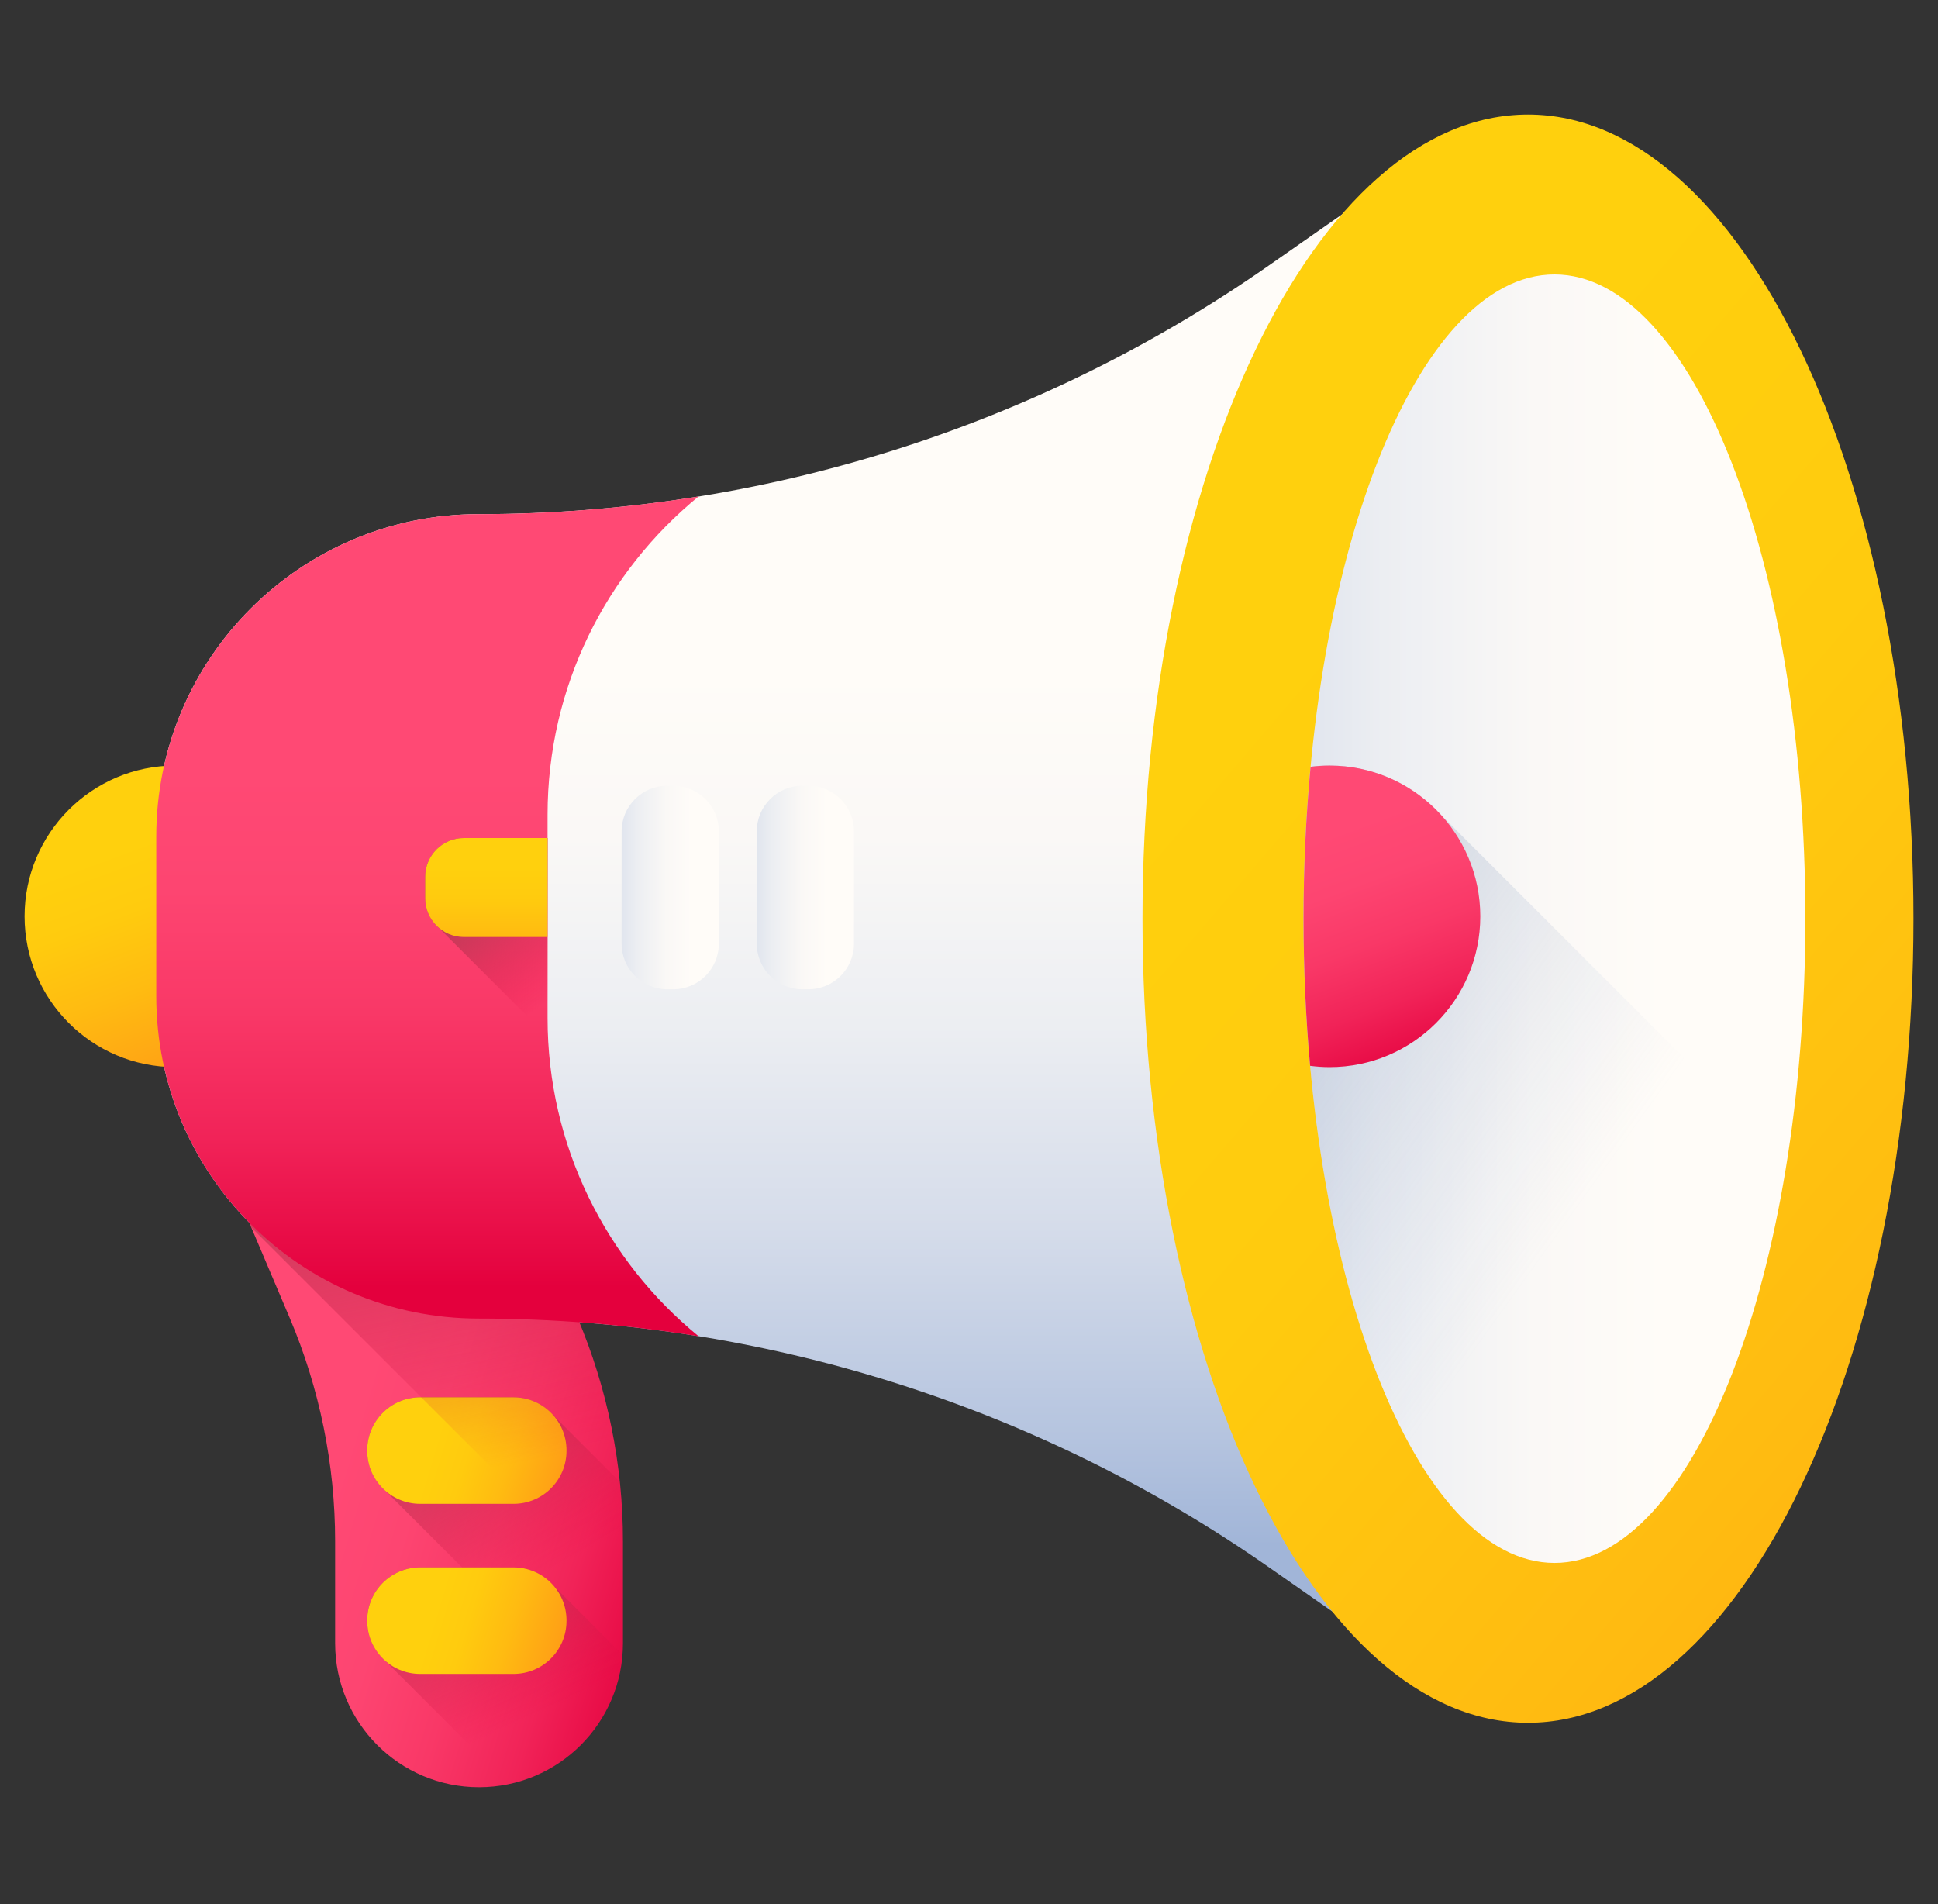 <svg width="57" height="56" viewBox="0 0 57 56" fill="none" xmlns="http://www.w3.org/2000/svg">
<rect x="0" y="0" width="57" height="56" fill="#333333" stroke="none"/>
<g clip-path="url(#clip0_372_1041)">
<path d="M14.079 15.121C8.842 15.121 4.596 19.367 4.596 24.605V29.295C4.596 34.533 8.842 38.779 14.079 38.779C22.385 38.779 30.491 41.328 37.303 46.081L39.919 47.907V5.993L37.303 7.819C30.491 12.572 22.385 15.121 14.079 15.121Z" fill="url(#paint0_linear_372_1041)"/>
<path d="M15.655 35.623H7.189L8.52 38.758C9.402 40.837 9.857 43.074 9.857 45.333V48.329C9.857 50.667 11.752 52.562 14.089 52.562C16.427 52.562 18.322 50.667 18.322 48.329V45.333C18.322 43.074 17.868 40.837 16.985 38.758L15.655 35.623Z" fill="url(#paint1_linear_372_1041)"/>
<path d="M15.104 41.095H12.358C11.498 41.095 10.801 41.792 10.801 42.653V42.67C10.801 43.138 11.008 43.557 11.335 43.843L17.822 50.329C18.142 49.734 18.324 49.053 18.324 48.33V45.333C18.324 44.748 18.292 44.164 18.232 43.584L16.277 41.629C15.991 41.302 15.572 41.095 15.104 41.095Z" fill="url(#paint2_linear_372_1041)"/>
<path d="M15.104 44.228H12.358C11.498 44.228 10.801 43.53 10.801 42.67V42.653C10.801 41.792 11.498 41.095 12.358 41.095H15.104C15.965 41.095 16.662 41.792 16.662 42.653V42.67C16.662 43.53 15.965 44.228 15.104 44.228Z" fill="url(#paint3_linear_372_1041)"/>
<path d="M16.276 46.631C15.99 46.304 15.571 46.097 15.103 46.097H12.357C11.496 46.097 10.799 46.794 10.799 47.655V47.672C10.799 48.14 11.007 48.559 11.333 48.845L14.961 52.472C16.774 52.092 18.16 50.552 18.308 48.664L16.276 46.631Z" fill="url(#paint4_linear_372_1041)"/>
<path d="M15.104 49.23H12.358C11.498 49.23 10.801 48.533 10.801 47.672V47.655C10.801 46.794 11.498 46.097 12.358 46.097H15.104C15.965 46.097 16.662 46.794 16.662 47.655V47.672C16.662 48.533 15.965 49.23 15.104 49.23Z" fill="url(#paint5_linear_372_1041)"/>
<path d="M18.322 47.028V45.333C18.322 43.074 17.868 40.837 16.985 38.758L15.655 35.623H7.189L7.39 36.096L18.322 47.028Z" fill="url(#paint6_linear_372_1041)"/>
<path d="M9.591 26.95C9.591 29.399 7.605 31.384 5.157 31.384C2.708 31.384 0.723 29.399 0.723 26.95C0.723 24.502 2.708 22.516 5.157 22.516C7.605 22.516 9.591 24.502 9.591 26.95Z" fill="url(#paint7_linear_372_1041)"/>
<path d="M16.105 29.939V23.961C16.105 20.187 17.835 16.817 20.546 14.601C18.417 14.944 16.255 15.121 14.079 15.121C8.842 15.121 4.596 19.367 4.596 24.604V29.295C4.596 34.533 8.842 38.779 14.079 38.779C16.255 38.779 18.417 38.955 20.546 39.299C17.835 37.083 16.105 33.713 16.105 29.939Z" fill="url(#paint8_linear_372_1041)"/>
<path d="M56.278 27.018C56.278 13.957 51.202 3.369 44.941 3.369C38.68 3.369 33.603 13.957 33.603 27.018C33.603 40.079 38.68 50.667 44.941 50.667C51.202 50.667 56.278 40.079 56.278 27.018Z" fill="url(#paint9_linear_372_1041)"/>
<path d="M53.099 27.018C53.099 16.554 49.795 8.071 45.72 8.071C41.644 8.071 38.34 16.554 38.34 27.018C38.34 37.483 41.644 45.966 45.72 45.966C49.795 45.966 53.099 37.483 53.099 27.018Z" fill="url(#paint10_linear_372_1041)"/>
<path d="M52.558 34.14C52.546 34.225 52.532 34.309 52.517 34.393C52.468 34.697 52.415 34.996 52.358 35.291C52.336 35.409 52.314 35.527 52.29 35.643C52.126 36.472 51.937 37.265 51.727 38.017C51.696 38.131 51.664 38.244 51.632 38.355C51.629 38.367 51.626 38.377 51.623 38.387C51.59 38.497 51.557 38.607 51.523 38.716C51.487 38.834 51.451 38.954 51.412 39.07C51.382 39.164 51.353 39.256 51.322 39.348C51.309 39.388 51.296 39.427 51.281 39.467C51.248 39.565 51.214 39.662 51.181 39.758C51.139 39.877 51.097 39.996 51.051 40.113C51.014 40.215 50.975 40.316 50.936 40.416C50.916 40.469 50.895 40.523 50.873 40.576C50.852 40.629 50.831 40.681 50.809 40.734C50.767 40.839 50.724 40.941 50.68 41.043C50.654 41.104 50.628 41.163 50.601 41.224C50.573 41.29 50.544 41.355 50.515 41.418C50.481 41.493 50.447 41.567 50.413 41.639C50.239 42.008 50.058 42.357 49.871 42.684C48.688 44.755 47.259 45.965 45.719 45.965C42.224 45.965 39.296 39.724 38.534 31.345C38.524 31.232 38.513 31.118 38.504 31.003C38.486 30.795 38.469 30.584 38.455 30.372C38.453 30.34 38.451 30.307 38.449 30.275C38.436 30.071 38.423 29.865 38.412 29.658C38.405 29.525 38.398 29.392 38.392 29.259C38.39 29.23 38.389 29.203 38.388 29.174L38.369 28.694C38.369 28.679 38.369 28.665 38.367 28.652C38.362 28.493 38.358 28.336 38.354 28.176C38.353 28.148 38.353 28.121 38.352 28.094V28.082C38.349 27.969 38.346 27.857 38.345 27.744C38.344 27.666 38.342 27.587 38.342 27.506C38.341 27.343 38.34 27.181 38.34 27.018C38.34 26.855 38.341 26.692 38.342 26.529C38.342 26.451 38.344 26.374 38.345 26.296C38.348 26.167 38.35 26.037 38.353 25.908C38.353 25.881 38.354 25.854 38.354 25.827C38.357 25.735 38.359 25.645 38.362 25.554C38.364 25.438 38.368 25.322 38.374 25.207C38.378 25.078 38.383 24.949 38.389 24.819C38.39 24.803 38.39 24.785 38.392 24.768C38.393 24.723 38.396 24.677 38.398 24.633C38.424 24.089 38.46 23.551 38.506 23.022C38.518 22.864 38.533 22.708 38.547 22.552C38.729 22.528 38.914 22.516 39.103 22.516C40.402 22.516 41.57 23.074 42.38 23.963L52.558 34.14Z" fill="url(#paint11_linear_372_1041)"/>
<path d="M19.801 29.095H19.625C18.884 29.095 18.283 28.494 18.283 27.753V24.45C18.283 23.709 18.884 23.109 19.625 23.109H19.801C20.542 23.109 21.142 23.709 21.142 24.45V27.753C21.142 28.494 20.542 29.095 19.801 29.095Z" fill="url(#paint12_linear_372_1041)"/>
<path d="M23.775 29.095H23.599C22.858 29.095 22.258 28.494 22.258 27.753V24.45C22.258 23.709 22.858 23.109 23.599 23.109H23.775C24.517 23.109 25.117 23.709 25.117 24.45V27.753C25.117 28.494 24.517 29.095 23.775 29.095Z" fill="url(#paint13_linear_372_1041)"/>
<path d="M16.105 29.939V24.647H13.644C13.016 24.647 12.506 25.157 12.506 25.785V26.419C12.506 26.752 12.649 27.05 12.877 27.258L16.119 30.5C16.111 30.314 16.105 30.127 16.105 29.939Z" fill="url(#paint14_linear_372_1041)"/>
<path d="M16.105 24.647H13.644C13.016 24.647 12.506 25.157 12.506 25.785V26.419C12.506 27.048 13.016 27.558 13.644 27.558H16.105V24.647Z" fill="url(#paint15_linear_372_1041)"/>
<path d="M39.104 22.516C38.915 22.516 38.729 22.529 38.547 22.552C38.412 23.984 38.34 25.48 38.34 27.018C38.34 28.507 38.407 29.956 38.533 31.346C38.721 31.37 38.91 31.384 39.104 31.384C41.552 31.384 43.538 29.399 43.538 26.95C43.538 24.501 41.552 22.516 39.104 22.516Z" fill="url(#paint16_linear_372_1041)"/>
</g>
<defs>
<linearGradient id="paint0_linear_372_1041" x1="22.257" y1="19.775" x2="22.257" y2="45.454" gradientUnits="userSpaceOnUse">
<stop stop-color="#FFFCF8"/>
<stop offset="0.188" stop-color="#FAF8F6"/>
<stop offset="0.404" stop-color="#ECEEF2"/>
<stop offset="0.635" stop-color="#D5DCEA"/>
<stop offset="0.875" stop-color="#B5C4DF"/>
<stop offset="1" stop-color="#A1B5D8"/>
</linearGradient>
<linearGradient id="paint1_linear_372_1041" x1="10.05" y1="42.731" x2="20.309" y2="45.83" gradientUnits="userSpaceOnUse">
<stop stop-color="#FF4974"/>
<stop offset="0.228" stop-color="#FD4571"/>
<stop offset="0.466" stop-color="#F93867"/>
<stop offset="0.71" stop-color="#F12358"/>
<stop offset="0.955" stop-color="#E60642"/>
<stop offset="1" stop-color="#E4003D"/>
</linearGradient>
<linearGradient id="paint2_linear_372_1041" x1="16.174" y1="46.243" x2="12.371" y2="39.568" gradientUnits="userSpaceOnUse">
<stop stop-color="#E4003D" stop-opacity="0"/>
<stop offset="0.223" stop-color="#CD1845" stop-opacity="0.224"/>
<stop offset="0.503" stop-color="#B82E4D" stop-opacity="0.502"/>
<stop offset="0.768" stop-color="#AB3C51" stop-opacity="0.769"/>
<stop offset="1" stop-color="#A64153"/>
</linearGradient>
<linearGradient id="paint3_linear_372_1041" x1="12.797" y1="42.379" x2="16.862" y2="43.607" gradientUnits="userSpaceOnUse">
<stop stop-color="#FFD00D"/>
<stop offset="0.238" stop-color="#FFCB0E"/>
<stop offset="0.535" stop-color="#FFBB11"/>
<stop offset="0.863" stop-color="#FFA215"/>
<stop offset="1" stop-color="#FF9517"/>
</linearGradient>
<linearGradient id="paint4_linear_372_1041" x1="15.544" y1="50.566" x2="12.834" y2="44.458" gradientUnits="userSpaceOnUse">
<stop stop-color="#E4003D" stop-opacity="0"/>
<stop offset="0.223" stop-color="#CD1845" stop-opacity="0.224"/>
<stop offset="0.503" stop-color="#B82E4D" stop-opacity="0.502"/>
<stop offset="0.768" stop-color="#AB3C51" stop-opacity="0.769"/>
<stop offset="1" stop-color="#A64153"/>
</linearGradient>
<linearGradient id="paint5_linear_372_1041" x1="12.797" y1="47.381" x2="16.862" y2="48.609" gradientUnits="userSpaceOnUse">
<stop stop-color="#FFD00D"/>
<stop offset="0.238" stop-color="#FFCB0E"/>
<stop offset="0.535" stop-color="#FFBB11"/>
<stop offset="0.863" stop-color="#FFA215"/>
<stop offset="1" stop-color="#FF9517"/>
</linearGradient>
<linearGradient id="paint6_linear_372_1041" x1="13.448" y1="43.363" x2="10.861" y2="29.637" gradientUnits="userSpaceOnUse">
<stop stop-color="#E4003D" stop-opacity="0"/>
<stop offset="0.223" stop-color="#CD1845" stop-opacity="0.224"/>
<stop offset="0.503" stop-color="#B82E4D" stop-opacity="0.502"/>
<stop offset="0.768" stop-color="#AB3C51" stop-opacity="0.769"/>
<stop offset="1" stop-color="#A64153"/>
</linearGradient>
<linearGradient id="paint7_linear_372_1041" x1="4.318" y1="24.686" x2="6.968" y2="31.842" gradientUnits="userSpaceOnUse">
<stop stop-color="#FFD00D"/>
<stop offset="0.238" stop-color="#FFCB0E"/>
<stop offset="0.535" stop-color="#FFBB11"/>
<stop offset="0.863" stop-color="#FFA215"/>
<stop offset="1" stop-color="#FF9517"/>
</linearGradient>
<linearGradient id="paint8_linear_372_1041" x1="12.571" y1="22.722" x2="12.571" y2="37.853" gradientUnits="userSpaceOnUse">
<stop stop-color="#FF4974"/>
<stop offset="0.228" stop-color="#FD4571"/>
<stop offset="0.466" stop-color="#F93867"/>
<stop offset="0.71" stop-color="#F12358"/>
<stop offset="0.955" stop-color="#E60642"/>
<stop offset="1" stop-color="#E4003D"/>
</linearGradient>
<linearGradient id="paint9_linear_372_1041" x1="36.871" y1="20.117" x2="74.286" y2="52.113" gradientUnits="userSpaceOnUse">
<stop stop-color="#FFD00D"/>
<stop offset="0.238" stop-color="#FFCB0E"/>
<stop offset="0.535" stop-color="#FFBB11"/>
<stop offset="0.863" stop-color="#FFA215"/>
<stop offset="1" stop-color="#FF9517"/>
</linearGradient>
<linearGradient id="paint10_linear_372_1041" x1="49.023" y1="27.018" x2="28.411" y2="27.018" gradientUnits="userSpaceOnUse">
<stop stop-color="#FFFCF8"/>
<stop offset="0.188" stop-color="#FAF8F6"/>
<stop offset="0.404" stop-color="#ECEEF2"/>
<stop offset="0.635" stop-color="#D5DCEA"/>
<stop offset="0.875" stop-color="#B5C4DF"/>
<stop offset="1" stop-color="#A1B5D8"/>
</linearGradient>
<linearGradient id="paint11_linear_372_1041" x1="45.752" y1="36.494" x2="18.544" y2="16.944" gradientUnits="userSpaceOnUse">
<stop stop-color="#A1B5D8" stop-opacity="0"/>
<stop offset="0.67" stop-color="#8190A4" stop-opacity="0.671"/>
<stop offset="1" stop-color="#748290"/>
</linearGradient>
<linearGradient id="paint12_linear_372_1041" x1="20.353" y1="26.102" x2="16.36" y2="26.102" gradientUnits="userSpaceOnUse">
<stop stop-color="#FFFCF8"/>
<stop offset="0.188" stop-color="#FAF8F6"/>
<stop offset="0.404" stop-color="#ECEEF2"/>
<stop offset="0.635" stop-color="#D5DCEA"/>
<stop offset="0.875" stop-color="#B5C4DF"/>
<stop offset="1" stop-color="#A1B5D8"/>
</linearGradient>
<linearGradient id="paint13_linear_372_1041" x1="24.327" y1="26.102" x2="20.334" y2="26.102" gradientUnits="userSpaceOnUse">
<stop stop-color="#FFFCF8"/>
<stop offset="0.188" stop-color="#FAF8F6"/>
<stop offset="0.404" stop-color="#ECEEF2"/>
<stop offset="0.635" stop-color="#D5DCEA"/>
<stop offset="0.875" stop-color="#B5C4DF"/>
<stop offset="1" stop-color="#A1B5D8"/>
</linearGradient>
<linearGradient id="paint14_linear_372_1041" x1="16.719" y1="29.024" x2="13.898" y2="25.16" gradientUnits="userSpaceOnUse">
<stop stop-color="#E4003D" stop-opacity="0"/>
<stop offset="0.223" stop-color="#CD1845" stop-opacity="0.224"/>
<stop offset="0.503" stop-color="#B82E4D" stop-opacity="0.502"/>
<stop offset="0.768" stop-color="#AB3C51" stop-opacity="0.769"/>
<stop offset="1" stop-color="#A64153"/>
</linearGradient>
<linearGradient id="paint15_linear_372_1041" x1="14.306" y1="25.523" x2="14.306" y2="29.306" gradientUnits="userSpaceOnUse">
<stop stop-color="#FFD00D"/>
<stop offset="0.238" stop-color="#FFCB0E"/>
<stop offset="0.535" stop-color="#FFBB11"/>
<stop offset="0.863" stop-color="#FFA215"/>
<stop offset="1" stop-color="#FF9517"/>
</linearGradient>
<linearGradient id="paint16_linear_372_1041" x1="39.41" y1="24.36" x2="42.025" y2="31.42" gradientUnits="userSpaceOnUse">
<stop stop-color="#FF4974"/>
<stop offset="0.228" stop-color="#FD4571"/>
<stop offset="0.466" stop-color="#F93867"/>
<stop offset="0.71" stop-color="#F12358"/>
<stop offset="0.955" stop-color="#E60642"/>
<stop offset="1" stop-color="#E4003D"/>
</linearGradient>
<clipPath id="clip0_372_1041">
<rect width="55.556" height="55.556" fill="white" transform="translate(0.723 0.222)"/>
</clipPath>
</defs>
</svg>
